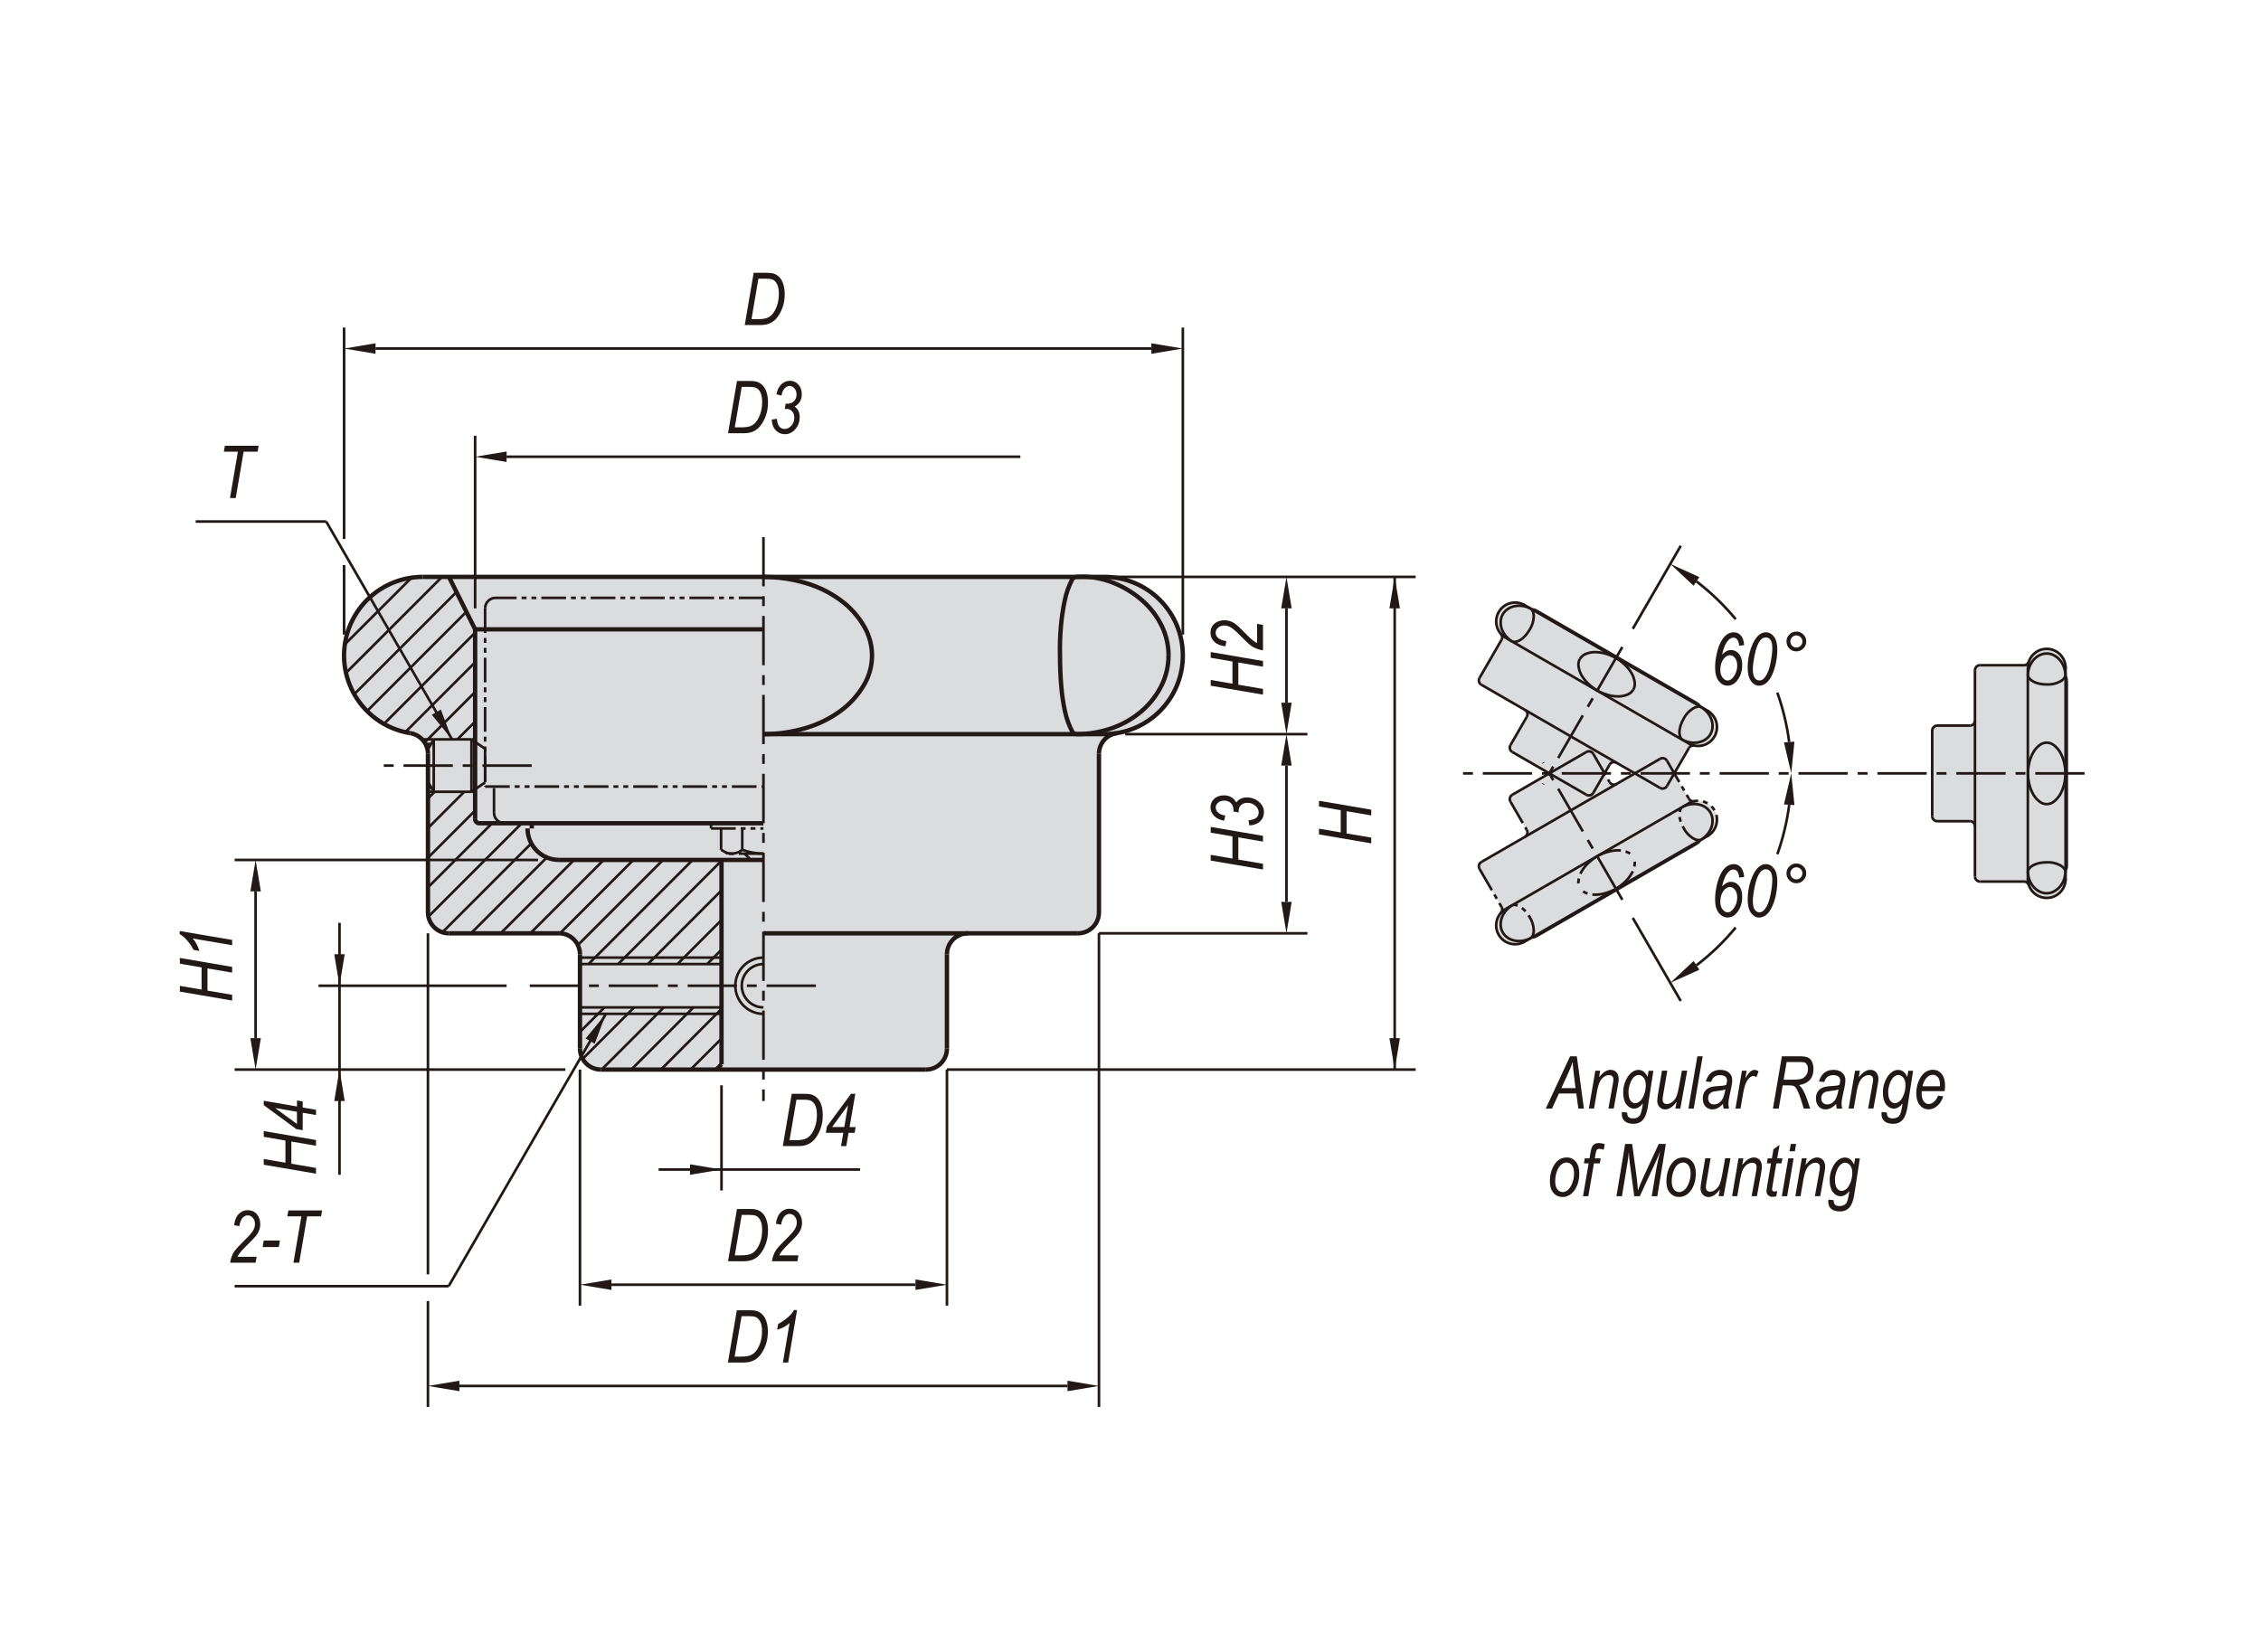 <?xml version="1.0" encoding="UTF-8"?><svg id="Layer_2" xmlns="http://www.w3.org/2000/svg" width="650" height="475" viewBox="0 0 650 475"><defs><style>.cls-1{stroke-width:1.25px;}.cls-1,.cls-2,.cls-3,.cls-4,.cls-5{fill:none;}.cls-1,.cls-2,.cls-3,.cls-5{stroke:#221815;stroke-miterlimit:10;}.cls-2,.cls-3,.cls-5{stroke-width:.75px;}.cls-6{fill:#221815;}.cls-3{stroke-dasharray:0 0 0 0 0 0 7.09 1.42 1.42 1.42 1.42 1.42;}.cls-7{fill:#dbdcde;}.cls-5{stroke-dasharray:0 0 0 0 14.17 2.84 2.84 2.84;}</style></defs><g id="DHK"><path class="cls-7" d="m315.93,216.77c0-2.96,2.15-5.48,5.08-5.95,11.64-1.86,19.9-12.36,18.97-24.11-.94-11.75-10.75-20.82-22.54-20.82H121.52c-11.79,0-21.6,9.06-22.54,20.82-.93,11.75,7.32,22.25,18.97,24.11,2.93.47,5.08,2.99,5.08,5.95v45.57c0,3.33,2.7,6.03,6.03,6.03h31.65c3.33,0,6.03,2.7,6.03,6.03v27.13c0,3.33,2.7,6.03,6.03,6.03h93.44c3.33,0,6.03-2.7,6.03-6.03v-27.13c0-3.33,2.7-6.03,6.03-6.03h31.65c3.33,0,6.03-2.7,6.03-6.03v-45.57Z"/><path class="cls-7" d="m487.01,214.37c-.59-.09-1.17.19-1.46.71l-6.33,10.96c-.4.69-1.29.93-1.98.53l-12.53-7.23c-.69-.4-1.58-.16-1.98.53l-4.7,8.14c-.4.69-1.28.93-1.98.53l-21.3-12.3c-.69-.4-.93-1.28-.53-1.98l4.7-8.14c.4-.69.16-1.58-.53-1.98l-12.53-7.23c-.69-.4-.93-1.28-.53-1.98l6.33-10.96c.3-.51.25-1.16-.12-1.62-1.81-1.98-1.9-4.97-.23-7.06,1.68-2.09,4.62-2.64,6.94-1.3l2.19,1.26c.41-.02.82.08,1.18.29l46.23,26.69c.36.21.65.51.84.88l2.19,1.26c2.32,1.34,3.31,4.17,2.34,6.66-.97,2.49-3.61,3.91-6.22,3.33"/><path class="cls-7" d="m583.22,254.4c-.22-.55-.75-.91-1.35-.91h-12.65c-.8,0-1.45-.65-1.45-1.45v-14.47c0-.8-.65-1.45-1.45-1.45h-9.4c-.8,0-1.45-.65-1.45-1.45v-24.59c0-.8.65-1.45,1.45-1.45h9.4c.8,0,1.45-.65,1.45-1.45v-14.47c0-.8.65-1.45,1.45-1.45h12.65c.6,0,1.13-.36,1.35-.91.81-2.55,3.36-4.13,6-3.72,2.64.41,4.6,2.69,4.6,5.36v2.52c.22.35.34.75.34,1.17v53.39c0,.41-.12.82-.34,1.17v2.52c0,2.68-1.95,4.96-4.6,5.36-2.65.41-5.19-1.17-6-3.72"/><path class="cls-7" d="m431.55,262.42c.37-.47.41-1.11.12-1.62l-6.33-10.96c-.4-.69-.16-1.58.53-1.98l12.53-7.23c.69-.4.93-1.28.53-1.98l-4.7-8.14c-.4-.69-.16-1.58.53-1.98l21.3-12.3c.69-.4,1.58-.16,1.98.53l4.7,8.14c.4.69,1.28.93,1.98.53l12.53-7.23c.69-.4,1.58-.16,1.98.53l6.33,10.96c.29.51.88.8,1.46.71,2.61-.58,5.26.84,6.22,3.34.97,2.49-.03,5.32-2.34,6.66l-2.19,1.26c-.19.37-.48.67-.84.88l-46.23,26.69c-.36.21-.77.31-1.18.29l-2.19,1.26c-2.32,1.34-5.26.78-6.94-1.3-1.68-2.09-1.58-5.08.22-7.06"/><polygon class="cls-6" points="331 101.73 331 98.71 340.05 100.22 331 101.73"/><polygon class="cls-6" points="402.46 174.93 399.44 174.93 400.95 165.89 402.46 174.93"/><polygon class="cls-6" points="371.34 174.93 368.33 174.93 369.84 165.89 371.34 174.93"/><polygon class="cls-6" points="371.34 220.14 368.33 220.14 369.84 211.1 371.34 220.14"/><polygon class="cls-6" points="371.34 202.06 368.33 202.06 369.84 211.1 371.34 202.06"/><polygon class="cls-6" points="145.64 132.84 145.64 129.83 136.59 131.33 145.64 132.84"/><polygon class="cls-6" points="124.13 205.53 126.74 204.02 129.95 212.6 124.13 205.53"/><polygon class="cls-6" points="107.96 101.73 107.96 98.71 98.92 100.22 107.96 101.73"/><polygon class="cls-6" points="371.34 259.32 368.33 259.32 369.84 268.37 371.34 259.32"/><polygon class="cls-6" points="402.46 298.51 399.44 298.51 400.95 307.55 402.46 298.51"/><polygon class="cls-6" points="306.89 400.03 306.89 397.01 315.93 398.52 306.89 400.03"/><polygon class="cls-6" points="263.19 370.91 263.19 367.9 272.23 369.41 263.19 370.91"/><polygon class="cls-6" points="170.97 300.11 168.36 298.6 174.19 291.52 170.97 300.11"/><polygon class="cls-6" points="198.38 337.8 198.38 334.79 207.42 336.29 198.38 337.8"/><polygon class="cls-6" points="99.1 274.39 96.09 274.39 97.6 283.44 99.1 274.39"/><polygon class="cls-6" points="74.99 256.31 71.98 256.31 73.48 247.27 74.99 256.31"/><polygon class="cls-6" points="99.1 316.59 96.09 316.59 97.6 307.55 99.1 316.59"/><polygon class="cls-6" points="74.99 298.51 71.98 298.51 73.48 307.55 74.99 298.51"/><polygon class="cls-6" points="175.78 370.91 175.78 367.9 166.73 369.41 175.78 370.91"/><polygon class="cls-6" points="132.07 400.03 132.07 397.01 123.03 398.52 132.07 400.03"/><polygon class="cls-6" points="515.87 213.26 512.86 213.46 514.95 222.38 515.87 213.26"/><polygon class="cls-6" points="486.87 168.43 488.54 165.93 480.18 162.16 486.87 168.43"/><polygon class="cls-6" points="515.87 231.5 512.86 231.31 514.95 222.38 515.87 231.5"/><polygon class="cls-6" points="486.87 276.33 488.54 278.84 480.18 282.61 486.87 276.33"/><line class="cls-2" x1="323.47" y1="211.1" x2="375.87" y2="211.1"/><line class="cls-2" x1="369.84" y1="202.06" x2="369.84" y2="174.93"/><line class="cls-2" x1="340.05" y1="182.46" x2="340.05" y2="94.19"/><path class="cls-1" d="m309.51,165.88c-.56,0-1.07.31-1.32.81-.94,1.84-1.63,3.79-2.06,5.81-.54,2.53-.92,5.09-1.14,7.67-.24,2.76-.33,5.54-.26,8.31,0,3.11.13,6.22.41,9.32.2,2.24.53,4.46,1,6.66.43,2.02,1.12,3.97,2.06,5.81.26.5.76.81,1.32.81"/><path class="cls-1" d="m321.01,210.81c-2.93.47-5.08,2.99-5.08,5.95"/><line class="cls-2" x1="315.54" y1="165.88" x2="406.98" y2="165.88"/><path class="cls-1" d="m317.44,211.1c12.49,0,22.61-10.12,22.61-22.61s-10.12-22.61-22.61-22.61"/><path class="cls-1" d="m335.94,188.49c0-2.93-.66-5.83-1.94-8.47-1.39-2.88-3.37-5.44-5.8-7.52-2.71-2.32-5.83-4.12-9.2-5.32-3.04-1.08-6.27-1.52-9.49-1.31"/><path class="cls-1" d="m309.51,211.1c3.51,0,6.99-.6,10.29-1.77,3.07-1.09,5.92-2.73,8.39-4.85,2.43-2.08,4.4-4.64,5.8-7.51,1.28-2.64,1.94-5.54,1.94-8.47"/><path class="cls-3" d="m142.47,171.91c-1.66,0-3.01,1.35-3.01,3.01"/><line class="cls-1" x1="136.59" y1="180.96" x2="129.06" y2="165.88"/><line class="cls-2" x1="139.46" y1="215.32" x2="135.54" y2="212.61"/><line class="cls-2" x1="135.54" y1="212.6" x2="136.59" y2="212.6"/><line class="cls-2" x1="124.69" y1="212.6" x2="123.18" y2="215.22"/><line class="cls-2" x1="124.69" y1="212.6" x2="135.54" y2="212.6"/><line class="cls-3" x1="219.48" y1="171.91" x2="142.47" y2="171.91"/><line class="cls-1" x1="136.59" y1="180.96" x2="219.48" y2="180.96"/><line class="cls-2" x1="136.59" y1="174.93" x2="136.59" y2="125.3"/><path class="cls-1" d="m121.52,165.88c-11.79,0-21.6,9.06-22.54,20.82-.93,11.75,7.32,22.25,18.97,24.11"/><line class="cls-2" x1="98.92" y1="182.46" x2="98.92" y2="162.48"/><line class="cls-2" x1="98.92" y1="154.99" x2="98.92" y2="94.19"/><line class="cls-2" x1="123.93" y1="213.91" x2="122.31" y2="213.91"/><line class="cls-2" x1="124.69" y1="212.6" x2="121.36" y2="212.6"/><path class="cls-1" d="m123.03,216.77c0-2.96-2.15-5.48-5.08-5.95"/><line class="cls-2" x1="129.95" y1="212.6" x2="93.78" y2="149.96"/><line class="cls-5" x1="152.87" y1="220.14" x2="107.96" y2="220.14"/><path class="cls-1" d="m219.48,211.1c4.18,0,8.34-.61,12.34-1.81,3.49-1.05,6.78-2.67,9.73-4.81,2.84-2.06,5.21-4.7,6.95-7.74,1.44-2.51,2.19-5.35,2.19-8.24s-.75-5.74-2.19-8.25c-1.74-3.05-4.11-5.68-6.95-7.74-2.95-2.14-6.24-3.76-9.73-4.81-4-1.2-8.16-1.81-12.34-1.81"/><line class="cls-1" x1="317.44" y1="211.1" x2="219.48" y2="211.1"/><line class="cls-2" x1="145.64" y1="131.33" x2="293.33" y2="131.33"/><line class="cls-2" x1="107.96" y1="100.22" x2="331" y2="100.22"/><line class="cls-1" x1="317.44" y1="165.88" x2="121.52" y2="165.88"/><line class="cls-2" x1="93.78" y1="149.96" x2="56.26" y2="149.96"/><path class="cls-1" d="m309.9,268.37c3.33,0,6.03-2.7,6.03-6.03"/><path class="cls-1" d="m278.26,268.37c-3.33,0-6.03,2.7-6.03,6.03"/><path class="cls-1" d="m266.2,307.55c3.33,0,6.03-2.7,6.03-6.03"/><line class="cls-1" x1="272.23" y1="301.52" x2="272.23" y2="274.39"/><line class="cls-2" x1="315.93" y1="268.37" x2="375.87" y2="268.37"/><line class="cls-2" x1="272.23" y1="307.55" x2="406.98" y2="307.55"/><line class="cls-2" x1="315.93" y1="268.37" x2="315.93" y2="404.55"/><line class="cls-2" x1="272.23" y1="307.55" x2="272.23" y2="375.43"/><line class="cls-3" x1="207.3" y1="238.22" x2="207.3" y2="244.34"/><line class="cls-3" x1="207.3" y1="244.34" x2="209.23" y2="245.46"/><line class="cls-3" x1="213.39" y1="238.22" x2="213.39" y2="244.34"/><path class="cls-3" d="m208.75,245.18c1.58.57,3.35.25,4.64-.84"/><line class="cls-3" x1="215.86" y1="247.27" x2="214.05" y2="245.46"/><line class="cls-3" x1="214.59" y1="246" x2="214.59" y2="245.46"/><line class="cls-3" x1="204.41" y1="238.22" x2="204.41" y2="236.72"/><line class="cls-3" x1="219.48" y1="245.46" x2="209.23" y2="245.46"/><path class="cls-3" d="m213.39,244.34c1.95.74,4.01,1.11,6.09,1.11"/><line class="cls-3" x1="204.41" y1="238.22" x2="219.48" y2="238.22"/><path class="cls-2" d="m219.48,277.21c-3.44,0-6.23,2.79-6.23,6.23s2.79,6.23,6.23,6.23"/><path class="cls-2" d="m219.48,275.35c-4.47,0-8.09,3.62-8.09,8.09s3.62,8.09,8.09,8.09"/><line class="cls-1" x1="152.87" y1="236.72" x2="152.87" y2="238.22"/><path class="cls-1" d="m151.66,238.22c0,4.99,4.05,9.04,9.04,9.04"/><line class="cls-3" x1="142.02" y1="233.7" x2="142.02" y2="226.17"/><line class="cls-2" x1="139.46" y1="224.96" x2="135.54" y2="227.67"/><line class="cls-2" x1="135.54" y1="227.67" x2="136.59" y2="227.67"/><path class="cls-1" d="m136.59,235.51c0,.67.54,1.21,1.21,1.21"/><line class="cls-2" x1="124.69" y1="227.67" x2="123.18" y2="225.07"/><line class="cls-2" x1="124.69" y1="227.67" x2="135.54" y2="227.67"/><path class="cls-3" d="m142.02,233.7c0,1.67,1.35,3.01,3.01,3.01"/><path class="cls-1" d="m166.73,274.39c0-3.33-2.7-6.03-6.03-6.03"/><line class="cls-1" x1="160.7" y1="268.37" x2="129.06" y2="268.37"/><line class="cls-2" x1="207.42" y1="277.21" x2="166.73" y2="277.21"/><line class="cls-2" x1="207.42" y1="289.67" x2="166.73" y2="289.67"/><line class="cls-2" x1="207.42" y1="275.35" x2="166.73" y2="275.35"/><line class="cls-2" x1="207.42" y1="291.52" x2="166.73" y2="291.52"/><line class="cls-3" x1="139.46" y1="226.17" x2="219.48" y2="226.17"/><line class="cls-1" x1="219.48" y1="247.27" x2="160.7" y2="247.27"/><line class="cls-1" x1="219.48" y1="236.72" x2="137.8" y2="236.72"/><line class="cls-1" x1="207.42" y1="306.04" x2="205.92" y2="307.55"/><line class="cls-2" x1="207.42" y1="312.07" x2="207.42" y2="342.32"/><path class="cls-1" d="m166.73,301.52c0,3.33,2.7,6.03,6.03,6.03"/><line class="cls-1" x1="207.42" y1="247.27" x2="207.42" y2="306.04"/><line class="cls-1" x1="166.73" y1="301.52" x2="166.73" y2="274.39"/><line class="cls-2" x1="174.19" y1="291.52" x2="128.98" y2="369.83"/><line class="cls-2" x1="73.48" y1="256.31" x2="73.48" y2="298.51"/><line class="cls-2" x1="97.6" y1="337.8" x2="97.6" y2="265.35"/><line class="cls-2" x1="123.93" y1="226.37" x2="123.03" y2="226.37"/><line class="cls-2" x1="124.69" y1="227.67" x2="123.03" y2="227.67"/><path class="cls-1" d="m123.03,262.34c0,3.33,2.7,6.03,6.03,6.03"/><line class="cls-2" x1="128.98" y1="369.83" x2="67.45" y2="369.83"/><line class="cls-2" x1="145.64" y1="283.44" x2="91.57" y2="283.44"/><line class="cls-2" x1="162.53" y1="307.55" x2="67.45" y2="307.55"/><line class="cls-2" x1="154.68" y1="247.27" x2="67.45" y2="247.27"/><line class="cls-2" x1="123.03" y1="268.37" x2="123.03" y2="366.43"/><line class="cls-2" x1="123.03" y1="374.11" x2="123.03" y2="404.55"/><line class="cls-2" x1="166.73" y1="307.55" x2="166.73" y2="375.43"/><line class="cls-1" x1="219.48" y1="268.37" x2="309.9" y2="268.37"/><line class="cls-2" x1="306.89" y1="398.52" x2="132.07" y2="398.52"/><line class="cls-2" x1="247.25" y1="336.29" x2="189.34" y2="336.29"/><line class="cls-2" x1="175.77" y1="369.41" x2="263.19" y2="369.41"/><line class="cls-1" x1="266.2" y1="307.55" x2="172.76" y2="307.55"/><line class="cls-5" x1="234.55" y1="283.44" x2="151.66" y2="283.44"/><line class="cls-3" x1="139.46" y1="174.93" x2="139.46" y2="226.17"/><line class="cls-2" x1="369.84" y1="220.14" x2="369.84" y2="259.32"/><line class="cls-2" x1="400.95" y1="165.88" x2="400.95" y2="307.55"/><line class="cls-1" x1="123.03" y1="262.34" x2="123.03" y2="216.77"/><line class="cls-1" x1="315.93" y1="262.34" x2="315.93" y2="216.77"/><line class="cls-2" x1="135.54" y1="212.6" x2="135.54" y2="227.67"/><line class="cls-2" x1="124.69" y1="212.6" x2="124.69" y2="227.67"/><line class="cls-1" x1="136.59" y1="180.96" x2="136.59" y2="235.51"/><line class="cls-5" x1="219.48" y1="154.43" x2="219.48" y2="316.59"/><line class="cls-2" x1="139.46" y1="215.32" x2="139.46" y2="224.96"/><line class="cls-5" x1="599.28" y1="222.38" x2="419.15" y2="222.38"/><path class="cls-2" d="m514.36,213.36c-.63-4.84-1.78-9.61-3.41-14.21"/><path class="cls-2" d="m498.99,178.05c-3.34-4.04-7.13-7.68-11.28-10.87"/><line class="cls-2" x1="469.4" y1="180.82" x2="483.19" y2="156.94"/><line class="cls-2" x1="479.22" y1="226.03" x2="485.55" y2="215.07"/><line class="cls-2" x1="425.34" y1="194.93" x2="431.67" y2="183.97"/><line class="cls-5" x1="466.39" y1="186.05" x2="443.6" y2="225.51"/><path class="cls-2" d="m464.58,189.19c.93.58,1.79,1.25,2.59,2,.75.71,1.39,1.53,1.91,2.42.49.84.78,1.78.88,2.75.07.68-.08,1.36-.42,1.95"/><path class="cls-2" d="m459.16,198.57c.96.52,1.98.93,3.02,1.24.99.29,2.02.44,3.05.44.97,0,1.93-.21,2.82-.61.62-.28,1.14-.75,1.48-1.34"/><line class="cls-2" x1="441.63" y1="175.54" x2="487.87" y2="202.23"/><line class="cls-2" x1="485.78" y1="213.95" x2="432.84" y2="183.38"/><line class="cls-2" x1="491.21" y1="204.55" x2="437.96" y2="173.81"/><path class="cls-2" d="m438.27,173.99c-2.59-1.5-5.91-.61-7.41,1.99-1.5,2.59-.61,5.91,1.98,7.41"/><path class="cls-2" d="m434.68,184.44c-.64-.41-1.22-.9-1.72-1.48-.52-.6-.93-1.29-1.21-2.04-.27-.73-.38-1.51-.33-2.29.04-.7.25-1.38.6-1.99.35-.61.84-1.13,1.43-1.52.65-.43,1.38-.72,2.15-.85.79-.14,1.59-.13,2.37.02.75.14,1.47.4,2.14.75"/><path class="cls-2" d="m431.67,183.97c.33-.57.23-1.28-.23-1.74"/><path class="cls-2" d="m440.1,175.05c.25.18.44.42.55.7.2.51.3,1.05.27,1.6-.03.66-.14,1.31-.34,1.94-.2.64-.49,1.24-.85,1.8-.37.64-.8,1.23-1.3,1.78-.4.43-.85.81-1.34,1.13-.46.29-.98.48-1.52.56-.3.04-.61,0-.89-.13"/><path class="cls-2" d="m464.58,189.19c-.96-.52-1.98-.93-3.03-1.24-.99-.29-2.02-.44-3.05-.44-.97,0-1.94.21-2.82.61-.62.28-1.13.75-1.47,1.34"/><path class="cls-2" d="m441.63,175.54c-.36-.21-.77-.31-1.18-.29"/><path class="cls-2" d="m459.16,198.57c-.93-.58-1.8-1.25-2.59-2-.75-.71-1.39-1.53-1.91-2.42-.48-.84-.78-1.78-.88-2.75-.07-.68.08-1.36.42-1.95"/><path class="cls-2" d="m483.64,212.7c.67.35,1.39.61,2.14.75.78.15,1.58.16,2.37.03.77-.13,1.5-.42,2.15-.85.58-.39,1.08-.91,1.42-1.52.35-.61.56-1.29.6-1.99.05-.78-.06-1.55-.33-2.29-.28-.75-.68-1.44-1.21-2.04-.5-.57-1.08-1.07-1.72-1.48"/><path class="cls-2" d="m485.47,213.77c2.59,1.5,5.91.61,7.41-1.99,1.5-2.59.61-5.91-1.98-7.41"/><path class="cls-2" d="m489.06,203.32c-.28-.13-.58-.17-.89-.13-.54.08-1.06.27-1.52.57-.56.35-1.06.78-1.51,1.27-.45.5-.83,1.05-1.13,1.64-.37.64-.67,1.31-.89,2.01-.18.56-.28,1.14-.31,1.72-.02.55.07,1.09.27,1.6.11.28.3.53.55.7"/><path class="cls-2" d="m488.71,203.11c-.19-.37-.48-.67-.84-.88"/><path class="cls-2" d="m487.17,214.4c-.63-.17-1.3.11-1.62.68"/><line class="cls-2" x1="425.87" y1="196.9" x2="477.24" y2="226.56"/><line class="cls-2" x1="456.06" y1="228.53" x2="434.76" y2="216.23"/><path class="cls-2" d="m425.34,194.93c-.4.69-.16,1.58.53,1.98"/><line class="cls-2" x1="434.23" y1="214.26" x2="438.93" y2="206.11"/><path class="cls-2" d="m438.93,206.11c.4-.69.16-1.58-.53-1.98"/><path class="cls-2" d="m434.23,214.26c-.4.69-.16,1.58.53,1.98"/><path class="cls-2" d="m477.25,226.56c.69.4,1.58.16,1.98-.53"/><line class="cls-2" x1="458.04" y1="228" x2="462.74" y2="219.86"/><path class="cls-2" d="m464.72,219.33c-.69-.4-1.58-.16-1.98.53"/><path class="cls-2" d="m456.06,228.53c.69.4,1.58.16,1.98-.53"/><path class="cls-2" d="m593.81,222.38c-.04,1.09-.18,2.18-.44,3.24-.24,1-.63,1.97-1.14,2.86-.49.84-1.15,1.57-1.94,2.13-.55.4-1.22.61-1.9.61"/><path class="cls-2" d="m593.81,222.38c-.04-1.09-.18-2.18-.44-3.24-.24-1-.63-1.97-1.14-2.86-.49-.84-1.15-1.57-1.94-2.13-.55-.4-1.22-.61-1.9-.61"/><path class="cls-2" d="m582.97,252.76c0,3,2.43,5.43,5.43,5.43s5.43-2.43,5.43-5.43"/><path class="cls-2" d="m582.97,250.65c.03.76.17,1.51.42,2.23.26.75.65,1.45,1.16,2.06.5.6,1.12,1.09,1.81,1.43.63.31,1.32.48,2.02.48s1.4-.16,2.02-.48c.7-.35,1.31-.84,1.81-1.43.51-.61.9-1.31,1.16-2.06.25-.72.39-1.47.42-2.23"/><path class="cls-2" d="m593.81,250.65c-.03-.3-.14-.59-.33-.83-.34-.43-.77-.78-1.25-1.04-.59-.31-1.21-.53-1.85-.67-.66-.14-1.32-.2-1.99-.16-.74,0-1.47.08-2.19.23-.57.13-1.13.33-1.65.6-.48.25-.91.61-1.25,1.04-.19.24-.31.53-.33.83"/><path class="cls-2" d="m593.82,192c0-3-2.43-5.43-5.43-5.43s-5.42,2.43-5.42,5.43"/><path class="cls-2" d="m593.81,194.11c-.03.3-.14.59-.33.83-.34.43-.77.78-1.25,1.04-.59.31-1.21.53-1.85.67-.66.14-1.32.2-1.99.16-.74,0-1.47-.08-2.19-.23-.57-.13-1.13-.33-1.65-.6-.48-.25-.91-.61-1.25-1.04-.19-.24-.31-.53-.33-.83"/><path class="cls-2" d="m582.97,194.11c.03-.76.17-1.51.42-2.23.26-.75.65-1.45,1.16-2.06.5-.6,1.12-1.09,1.81-1.43.63-.31,1.32-.48,2.02-.48s1.4.16,2.02.48c.7.35,1.31.84,1.81,1.43.51.61.9,1.31,1.16,2.06.25.72.39,1.47.42,2.23"/><line class="cls-2" x1="555.48" y1="234.68" x2="555.48" y2="210.08"/><line class="cls-2" x1="567.77" y1="192.72" x2="567.77" y2="252.04"/><line class="cls-2" x1="582.97" y1="253.13" x2="582.97" y2="192"/><path class="cls-2" d="m582.98,222.38c.04-1.09.18-2.18.44-3.24.24-1,.63-1.97,1.14-2.86.49-.84,1.15-1.57,1.94-2.13.56-.4,1.22-.61,1.9-.61"/><line class="cls-2" x1="556.93" y1="236.13" x2="566.33" y2="236.13"/><path class="cls-2" d="m555.48,234.68c0,.8.65,1.45,1.45,1.45"/><line class="cls-2" x1="569.22" y1="253.49" x2="581.87" y2="253.49"/><path class="cls-2" d="m567.77,252.04c0,.8.65,1.45,1.45,1.45"/><path class="cls-2" d="m567.77,237.57c0-.8-.65-1.45-1.45-1.45"/><path class="cls-2" d="m583.27,254.55c-.17-.63-.74-1.07-1.4-1.07"/><path class="cls-2" d="m582.98,222.38c.04,1.09.18,2.18.44,3.24.24,1,.63,1.97,1.14,2.86.49.84,1.15,1.57,1.94,2.13.56.4,1.22.61,1.9.61"/><line class="cls-2" x1="556.93" y1="208.64" x2="566.33" y2="208.64"/><path class="cls-2" d="m556.93,208.64c-.8,0-1.45.65-1.45,1.45"/><line class="cls-2" x1="569.22" y1="191.28" x2="581.87" y2="191.28"/><path class="cls-2" d="m569.22,191.28c-.8,0-1.45.65-1.45,1.45"/><path class="cls-2" d="m566.33,208.64c.8,0,1.45-.65,1.45-1.45"/><path class="cls-2" d="m581.87,191.28c.65,0,1.22-.44,1.4-1.07"/><line class="cls-2" x1="593.82" y1="253.13" x2="593.82" y2="191.64"/><line class="cls-2" x1="594.16" y1="195.69" x2="594.16" y2="249.07"/><path class="cls-2" d="m593.82,250.24c.22-.35.34-.75.34-1.17"/><path class="cls-2" d="m594.16,195.69c0-.41-.12-.82-.34-1.17"/><path class="cls-2" d="m432.84,261.38c-2.59,1.5-3.49,4.82-1.99,7.41,1.5,2.6,4.82,3.49,7.41,1.99"/><line class="cls-5" x1="466.39" y1="258.72" x2="443.6" y2="219.25"/><path class="cls-3" d="m459.16,246.19c.96-.52,1.98-.93,3.02-1.24.99-.29,2.02-.44,3.05-.44.97,0,1.93.21,2.82.61.62.28,1.14.75,1.48,1.34"/><line class="cls-2" x1="441.63" y1="269.23" x2="487.87" y2="242.53"/><line class="cls-2" x1="485.78" y1="230.82" x2="432.84" y2="261.38"/><line class="cls-2" x1="491.21" y1="240.21" x2="437.96" y2="270.96"/><path class="cls-3" d="m464.58,255.58c-.96.52-1.98.93-3.03,1.24-.99.29-2.02.44-3.05.44-.97,0-1.94-.21-2.82-.61-.62-.28-1.13-.75-1.47-1.34"/><line class="cls-2" x1="425.87" y1="247.86" x2="477.24" y2="218.2"/><path class="cls-3" d="m462.74,224.91c.4.69,1.28.93,1.98.53"/><path class="cls-2" d="m434.68,260.33c-.64.41-1.22.9-1.72,1.48-.52.6-.93,1.29-1.21,2.04-.27.73-.38,1.51-.33,2.29.04.7.25,1.38.6,1.99.35.61.84,1.13,1.43,1.51.65.43,1.38.72,2.15.85.79.14,1.59.13,2.37-.02.75-.14,1.47-.4,2.14-.75"/><line class="cls-3" x1="434.23" y1="230.51" x2="438.93" y2="238.65"/><path class="cls-3" d="m434.76,228.53c-.69.4-.93,1.28-.53,1.98"/><line class="cls-3" x1="425.34" y1="249.84" x2="431.67" y2="260.8"/><path class="cls-3" d="m431.45,262.54c.46-.46.55-1.18.23-1.74"/><path class="cls-3" d="m425.87,247.86c-.69.4-.93,1.28-.53,1.98"/><path class="cls-3" d="m440.1,269.71c.25-.17.44-.42.55-.7.2-.51.3-1.05.27-1.6-.03-.66-.14-1.31-.34-1.94-.2-.64-.49-1.24-.85-1.8-.37-.64-.8-1.23-1.3-1.78-.4-.43-.85-.81-1.34-1.13-.46-.29-.98-.49-1.52-.57-.3-.04-.61,0-.89.13"/><path class="cls-3" d="m440.46,269.51c.41.02.82-.08,1.18-.29"/><path class="cls-3" d="m459.16,246.19c-.93.58-1.8,1.25-2.59,2-.75.71-1.39,1.53-1.91,2.42-.48.84-.78,1.78-.88,2.75-.07.68.08,1.36.42,1.95"/><line class="cls-2" x1="456.06" y1="216.23" x2="434.76" y2="228.53"/><path class="cls-3" d="m438.4,240.63c.69-.4.93-1.28.53-1.98"/><line class="cls-3" x1="458.04" y1="216.76" x2="462.74" y2="224.9"/><path class="cls-3" d="m458.04,216.76c-.4-.69-1.28-.93-1.98-.53"/><path class="cls-3" d="m490.89,240.39c2.59-1.5,3.48-4.82,1.99-7.41-1.5-2.59-4.82-3.48-7.41-1.99"/><path class="cls-3" d="m464.58,255.58c.93-.58,1.79-1.25,2.59-2,.75-.71,1.39-1.53,1.91-2.42.49-.84.78-1.78.88-2.75.07-.68-.08-1.36-.42-1.95"/><line class="cls-3" x1="479.22" y1="218.73" x2="485.55" y2="229.69"/><path class="cls-2" d="m483.64,232.06c.67-.35,1.39-.61,2.14-.75.78-.15,1.58-.16,2.37-.03.77.13,1.5.42,2.15.85.58.39,1.08.91,1.42,1.52.35.61.56,1.29.6,1.99.05.78-.06,1.55-.33,2.29-.28.75-.68,1.44-1.21,2.04-.5.57-1.08,1.07-1.72,1.48"/><path class="cls-3" d="m489.06,241.44c-.28.13-.58.17-.89.13-.54-.08-1.06-.27-1.52-.57-.56-.35-1.06-.78-1.51-1.27-.45-.5-.83-1.05-1.13-1.64-.37-.64-.67-1.31-.89-2.01-.18-.56-.28-1.14-.31-1.72-.02-.55.07-1.09.27-1.6.11-.28.3-.53.55-.7"/><path class="cls-3" d="m487.87,242.53c.36-.21.65-.51.84-.88"/><path class="cls-3" d="m485.55,229.69c.32.57.99.84,1.62.68"/><path class="cls-2" d="m479.22,218.73c-.4-.69-1.28-.93-1.98-.53"/><path class="cls-2" d="m510.96,245.62c1.63-4.6,2.78-9.37,3.41-14.21"/><line class="cls-2" x1="469.4" y1="263.94" x2="483.19" y2="287.83"/><path class="cls-2" d="m487.7,277.58c4.16-3.19,7.94-6.83,11.28-10.87"/><line class="cls-2" x1="127.18" y1="268.07" x2="152.74" y2="242.5"/><line class="cls-2" x1="123.15" y1="263.56" x2="150" y2="236.72"/><line class="cls-2" x1="123.03" y1="255.16" x2="141.48" y2="236.72"/><line class="cls-2" x1="123.03" y1="246.64" x2="136.59" y2="233.08"/><line class="cls-2" x1="123.03" y1="238.11" x2="133.47" y2="227.67"/><line class="cls-2" x1="123.03" y1="229.59" x2="124.94" y2="227.68"/><line class="cls-2" x1="131.49" y1="212.6" x2="136.59" y2="207.5"/><line class="cls-2" x1="122.07" y1="213.5" x2="136.59" y2="198.98"/><line class="cls-2" x1="116.51" y1="210.53" x2="136.59" y2="190.45"/><line class="cls-2" x1="110.36" y1="208.15" x2="136.59" y2="181.92"/><line class="cls-2" x1="105.52" y1="204.47" x2="134.07" y2="175.92"/><line class="cls-2" x1="101.84" y1="199.62" x2="131.23" y2="170.23"/><line class="cls-2" x1="99.47" y1="193.47" x2="127.06" y2="165.89"/><line class="cls-2" x1="99.14" y1="185.27" x2="118.3" y2="166.12"/><line class="cls-2" x1="135.4" y1="268.37" x2="157.21" y2="246.56"/><line class="cls-2" x1="143.93" y1="268.37" x2="165.03" y2="247.27"/><line class="cls-2" x1="152.45" y1="268.37" x2="173.55" y2="247.27"/><line class="cls-2" x1="160.97" y1="268.37" x2="182.08" y2="247.27"/><line class="cls-2" x1="166.12" y1="271.75" x2="190.61" y2="247.27"/><line class="cls-2" x1="169.19" y1="277.21" x2="199.13" y2="247.27"/><line class="cls-2" x1="177.71" y1="277.21" x2="207.65" y2="247.27"/><line class="cls-2" x1="166.73" y1="296.71" x2="173.78" y2="289.67"/><line class="cls-2" x1="167.5" y1="304.47" x2="182.3" y2="289.67"/><line class="cls-2" x1="172.95" y1="307.55" x2="190.83" y2="289.67"/><line class="cls-2" x1="186.24" y1="277.21" x2="207.42" y2="256.02"/><line class="cls-2" x1="194.76" y1="277.21" x2="207.42" y2="264.55"/><line class="cls-2" x1="203.29" y1="277.21" x2="207.42" y2="273.07"/><line class="cls-2" x1="181.47" y1="307.55" x2="199.35" y2="289.67"/><line class="cls-2" x1="190" y1="307.55" x2="207.42" y2="290.12"/><line class="cls-2" x1="198.52" y1="307.55" x2="207.42" y2="298.65"/><path class="cls-6" d="m363.09,199.74l-15.03-2.57v-1.65l6.25,1.07v-6.38l-6.25-1.07v-1.65l15.03,2.57v1.65l-7.09-1.21v6.38l7.09,1.21v1.65Z"/><path class="cls-6" d="m363.09,187.01c-1.29-.22-2.36-.62-3.22-1.19-.65-.43-1.81-1.5-3.49-3.22-1.01-1.04-1.83-1.76-2.47-2.15-.63-.39-1.28-.59-1.95-.59-.72,0-1.31.21-1.78.62-.47.41-.7.9-.7,1.46s.24,1.07.73,1.5,1.27.74,2.36.92l-.27,1.49c-1.38-.15-2.44-.58-3.19-1.3-.74-.71-1.12-1.58-1.12-2.59,0-1.11.39-2,1.16-2.65.77-.65,1.73-.97,2.87-.97,1.02,0,1.98.3,2.9.9.58.37,1.7,1.42,3.37,3.14,1.24,1.29,2.28,2.13,3.1,2.51v-5.51l1.7.3v7.33Z"/><path class="cls-6" d="m209.3,124.58l2.57-15.03h3.72c.83,0,1.47.06,1.91.19.64.18,1.21.53,1.72,1.04s.89,1.18,1.16,2.02.41,1.81.41,2.9c0,1.46-.22,2.78-.67,3.96-.45,1.19-1,2.17-1.66,2.94-.66.77-1.43,1.31-2.31,1.62-.67.24-1.47.36-2.41.36h-4.44Zm1.95-1.7h1.95c.91,0,1.69-.1,2.33-.29s1.21-.57,1.71-1.14c.5-.56.94-1.36,1.31-2.38.37-1.02.56-2.18.56-3.48,0-1.14-.16-2.05-.49-2.73-.32-.67-.77-1.13-1.32-1.36-.4-.17-1.03-.26-1.89-.26h-2.18l-1.99,11.63Z"/><path class="cls-6" d="m221.84,120.65l1.49-.23c.11,1.07.36,1.83.75,2.27s.89.66,1.5.66c.72,0,1.36-.32,1.92-.95.56-.63.85-1.39.85-2.26,0-.78-.21-1.41-.64-1.87-.42-.46-.97-.7-1.63-.7-.08,0-.24.01-.48.04l.26-1.55c.14.03.28.04.42.04.82,0,1.48-.25,1.97-.74.49-.5.74-1.14.74-1.94,0-.71-.2-1.3-.6-1.75s-.85-.69-1.37-.69c-.55,0-1.04.24-1.48.71-.44.48-.72,1.16-.85,2.06l-1.49-.37c.25-1.27.74-2.24,1.45-2.9.71-.66,1.53-.99,2.46-.99s1.77.36,2.42,1.08.97,1.65.97,2.8c0,.79-.17,1.47-.51,2.06-.34.59-.85,1.08-1.53,1.47.48.35.84.77,1.08,1.28.24.5.36,1.08.36,1.73,0,1.38-.42,2.54-1.27,3.5-.85.96-1.83,1.44-2.93,1.44s-1.94-.37-2.66-1.1-1.11-1.76-1.19-3.1Z"/><path class="cls-6" d="m214.1,93.47l2.57-15.03h3.72c.83,0,1.47.06,1.91.19.64.18,1.21.53,1.72,1.04s.89,1.18,1.16,2.02.41,1.81.41,2.9c0,1.46-.22,2.78-.67,3.96-.45,1.19-1,2.17-1.66,2.94-.66.77-1.43,1.31-2.31,1.62-.67.24-1.47.36-2.41.36h-4.44Zm1.95-1.7h1.95c.91,0,1.69-.1,2.33-.29s1.21-.57,1.71-1.14c.5-.56.94-1.36,1.31-2.38.37-1.02.56-2.18.56-3.48,0-1.14-.16-2.05-.49-2.73-.32-.67-.77-1.13-1.32-1.36-.4-.17-1.03-.26-1.89-.26h-2.18l-1.99,11.63Z"/><path class="cls-6" d="m66.11,143.21l2.28-13.33h-4.04l.3-1.7h9.7l-.29,1.7h-4.02l-2.27,13.33h-1.65Z"/><path class="cls-6" d="m363.09,250.02l-15.03-2.57v-1.65l6.25,1.07v-6.38l-6.25-1.07v-1.65l15.03,2.57v1.65l-7.09-1.21v6.38l7.09,1.21v1.65Z"/><path class="cls-6" d="m359.16,237.36l-.23-1.49c1.07-.11,1.83-.36,2.27-.75.44-.39.66-.89.66-1.5,0-.72-.32-1.36-.95-1.92-.63-.56-1.39-.85-2.26-.85-.79,0-1.41.21-1.87.64s-.7.97-.7,1.63c0,.08.01.24.04.48l-1.55-.26c.03-.14.04-.28.04-.42,0-.82-.25-1.48-.74-1.97-.5-.49-1.14-.74-1.94-.74-.71,0-1.3.2-1.75.6s-.69.85-.69,1.37c0,.55.24,1.04.71,1.48.48.44,1.16.72,2.06.85l-.37,1.49c-1.27-.25-2.24-.74-2.9-1.45-.66-.71-.99-1.53-.99-2.46s.36-1.77,1.08-2.42c.72-.65,1.65-.97,2.8-.97.79,0,1.47.17,2.07.51.59.34,1.08.85,1.47,1.53.35-.48.77-.84,1.28-1.08s1.08-.36,1.73-.36c1.38,0,2.54.42,3.5,1.27.96.85,1.44,1.83,1.44,2.93s-.37,1.94-1.1,2.66-1.76,1.11-3.1,1.19Z"/><path class="cls-6" d="m394.21,242.5l-15.03-2.57v-1.65l6.25,1.07v-6.38l-6.25-1.07v-1.65l15.03,2.57v1.65l-7.09-1.21v6.38l7.09,1.21v1.65Z"/><path class="cls-6" d="m66.74,287.7l-15.03-2.57v-1.65l6.24,1.07v-6.38l-6.24-1.07v-1.65l15.03,2.57v1.65l-7.09-1.21v6.38l7.09,1.21v1.65Z"/><path class="cls-6" d="m66.74,271.78l-11.35-1.93c.81.84,1.45,2.04,1.94,3.59l-1.68-.3c-.48-.98-1.16-1.96-2.04-2.94-.66-.75-1.32-1.28-1.96-1.6v-.89l15.09,2.55v1.52Z"/><path class="cls-6" d="m90.85,337.48l-15.03-2.57v-1.65l6.24,1.07v-6.38l-6.24-1.07v-1.65l15.03,2.57v1.65l-7.09-1.21v6.38l7.09,1.21v1.65Z"/><path class="cls-6" d="m90.85,320.62l-3.83-.66v5.02l-1.84-.32-9.36-6.9v-1.25l9.56,1.65v-1.74l1.64.28v1.75l3.83.66v1.52Zm-5.48-.94l-6.28-1.08,6.28,4.58v-3.5Z"/><path class="cls-6" d="m66.15,363.08c.22-1.29.62-2.36,1.19-3.22.43-.65,1.5-1.81,3.22-3.49,1.04-1.01,1.76-1.83,2.15-2.47.39-.63.59-1.28.59-1.95,0-.72-.21-1.31-.62-1.78-.41-.47-.9-.7-1.46-.7s-1.07.24-1.5.73-.74,1.27-.92,2.36l-1.49-.27c.15-1.38.58-2.44,1.3-3.19s1.58-1.12,2.59-1.12c1.11,0,2,.39,2.65,1.16.65.77.97,1.73.97,2.87,0,1.02-.3,1.99-.9,2.9-.37.58-1.42,1.7-3.14,3.37-1.29,1.24-2.13,2.28-2.51,3.1h5.51l-.3,1.7h-7.33Z"/><path class="cls-6" d="m75.5,358.57l.32-1.86h4.65l-.32,1.86h-4.65Z"/><path class="cls-6" d="m84.36,363.08l2.28-13.33h-4.04l.3-1.7h9.7l-.29,1.7h-4.02l-2.27,13.33h-1.65Z"/><path class="cls-6" d="m225.04,329.55l2.57-15.03h3.72c.83,0,1.47.06,1.91.19.64.18,1.21.53,1.72,1.04s.89,1.18,1.16,2.02.41,1.81.41,2.9c0,1.46-.22,2.78-.67,3.96-.45,1.19-1,2.17-1.66,2.94-.66.77-1.43,1.31-2.31,1.62-.67.24-1.47.36-2.41.36h-4.44Zm1.95-1.7h1.95c.91,0,1.69-.1,2.33-.29.64-.19,1.21-.57,1.71-1.14.5-.56.94-1.36,1.31-2.38.37-1.02.56-2.18.56-3.48,0-1.14-.16-2.05-.49-2.73-.32-.67-.77-1.13-1.32-1.36-.4-.17-1.03-.26-1.89-.26h-2.18l-1.99,11.63Z"/><path class="cls-6" d="m241.78,329.55l.66-3.83h-5.02l.32-1.84,6.9-9.36h1.25l-1.65,9.56h1.74l-.28,1.64h-1.75l-.66,3.83h-1.52Zm.94-5.48l1.08-6.28-4.58,6.28h3.5Z"/><path class="cls-6" d="m209.26,391.78l2.57-15.03h3.72c.83,0,1.47.06,1.91.19.64.18,1.21.53,1.72,1.04s.89,1.18,1.16,2.02c.27.84.41,1.81.41,2.9,0,1.46-.22,2.78-.67,3.96-.45,1.19-1,2.17-1.66,2.94-.66.77-1.43,1.31-2.31,1.62-.67.24-1.47.36-2.41.36h-4.44Zm1.95-1.7h1.95c.91,0,1.69-.1,2.33-.29.64-.2,1.21-.58,1.71-1.14.5-.56.94-1.36,1.31-2.38s.56-2.18.56-3.48c0-1.14-.16-2.05-.49-2.72s-.77-1.13-1.32-1.36c-.4-.17-1.03-.26-1.89-.26h-2.18l-1.99,11.63Z"/><path class="cls-6" d="m225.07,391.78l1.93-11.35c-.84.81-2.04,1.45-3.59,1.94l.3-1.68c.98-.48,1.96-1.16,2.94-2.04.75-.66,1.28-1.32,1.6-1.96h.89l-2.55,15.09h-1.52Z"/><path class="cls-6" d="m209.3,362.66l2.57-15.03h3.72c.83,0,1.47.06,1.91.19.64.18,1.21.53,1.72,1.04s.89,1.18,1.16,2.02.41,1.81.41,2.9c0,1.46-.22,2.78-.67,3.96-.45,1.19-1,2.17-1.66,2.94-.66.77-1.43,1.31-2.31,1.62-.67.24-1.47.36-2.41.36h-4.44Zm1.95-1.7h1.95c.91,0,1.69-.1,2.33-.29.64-.19,1.21-.57,1.71-1.14.5-.56.94-1.36,1.31-2.38s.56-2.18.56-3.48c0-1.14-.16-2.05-.49-2.72s-.77-1.13-1.32-1.36c-.4-.17-1.03-.26-1.89-.26h-2.18l-1.99,11.63Z"/><path class="cls-6" d="m221.91,362.66c.22-1.29.62-2.36,1.19-3.22.43-.65,1.5-1.81,3.22-3.49,1.04-1.01,1.76-1.83,2.15-2.47.39-.63.59-1.28.59-1.95,0-.72-.21-1.31-.62-1.78-.41-.47-.9-.7-1.46-.7s-1.07.24-1.5.73-.74,1.27-.92,2.36l-1.49-.27c.15-1.38.58-2.44,1.3-3.19s1.58-1.12,2.59-1.12c1.11,0,2,.39,2.65,1.16.65.77.97,1.73.97,2.87,0,1.02-.3,1.99-.9,2.9-.37.58-1.42,1.7-3.14,3.37-1.29,1.24-2.13,2.28-2.51,3.1h5.51l-.3,1.7h-7.33Z"/><path class="cls-6" d="m444.38,318.76l6.99-15.03h1.94l2.04,15.03h-1.6l-.59-4.33h-5l-1.98,4.33h-1.8Zm4.49-5.88h4.07l-.47-3.77c-.18-1.49-.3-2.74-.35-3.74-.27.86-.68,1.88-1.22,3.07l-2.03,4.45Z"/><path class="cls-6" d="m456.77,318.76l1.86-10.89h1.39l-.32,1.9c.65-.81,1.24-1.37,1.77-1.68s1.05-.47,1.54-.47c.7,0,1.26.23,1.69.7s.65,1.13.65,1.99c0,.38-.08,1-.24,1.86l-1.19,6.58h-1.53l1.25-6.9c.12-.68.18-1.18.18-1.5,0-.38-.11-.67-.33-.89-.22-.21-.51-.32-.89-.32-.78,0-1.47.34-2.09,1.02-.62.68-1.07,1.85-1.37,3.53l-.88,5.06h-1.53Z"/><path class="cls-6" d="m466.27,319.74l1.54.17v.25c0,.47.13.83.4,1.07.27.24.68.36,1.25.36.88,0,1.52-.27,1.93-.81.29-.4.55-1.26.78-2.6l.14-.89c-.79.98-1.63,1.48-2.51,1.48s-1.62-.4-2.24-1.19c-.62-.8-.92-1.95-.92-3.46,0-1.19.23-2.31.7-3.36.46-1.05,1.03-1.83,1.68-2.35s1.32-.77,1.99-.77c1.14,0,2.03.68,2.65,2.03l.28-1.78h1.38l-1.62,10.51c-.27,1.59-.69,2.73-1.24,3.43-.7.88-1.64,1.31-2.84,1.31-1.13,0-1.98-.25-2.54-.75-.56-.5-.84-1.19-.84-2.07,0-.16.01-.35.04-.55Zm1.89-5.81c0,.81.08,1.45.26,1.9.17.46.41.8.7,1.04.3.24.62.35.95.35.45,0,.91-.19,1.37-.57s.86-1.01,1.2-1.89.5-1.79.5-2.72-.2-1.63-.61-2.15c-.41-.52-.89-.78-1.46-.78-.46,0-.92.21-1.37.63-.45.42-.82,1.06-1.11,1.93-.29.86-.43,1.62-.43,2.26Z"/><path class="cls-6" d="m482.01,316.78c-1.07,1.48-2.17,2.22-3.29,2.22-.65,0-1.19-.23-1.63-.7-.44-.46-.66-1.06-.66-1.79,0-.46.1-1.25.29-2.36l1.07-6.29h1.53l-1.19,6.96c-.1.58-.15,1.03-.15,1.34,0,.43.11.75.32.97s.51.33.89.33c.54,0,1.08-.22,1.62-.65.54-.43.93-.98,1.18-1.63.25-.65.47-1.53.67-2.63l.86-4.7h1.53l-1.98,10.89h-1.42l.36-1.98Z"/><path class="cls-6" d="m485.39,318.76l2.57-15.03h1.53l-2.57,15.03h-1.53Z"/><path class="cls-6" d="m495.35,317.4c-.56.59-1.09,1-1.58,1.24-.49.24-.99.36-1.5.36-.79,0-1.45-.28-1.97-.85-.52-.57-.78-1.34-.78-2.32,0-.7.15-1.31.46-1.83s.74-.92,1.29-1.19c.55-.28,1.35-.44,2.38-.49.87-.05,1.47-.1,1.8-.15.33-.05.6-.14.83-.25.15-.52.22-.94.22-1.27,0-.46-.17-.82-.52-1.09-.35-.27-.84-.41-1.5-.41-1.32,0-2.17.66-2.56,1.97l-1.54-.15c.67-2.23,2.06-3.34,4.19-3.34,1.05,0,1.88.27,2.5.83s.92,1.24.92,2.08c0,.57-.08,1.24-.24,2.01l-.58,2.7c-.19.86-.28,1.55-.28,2.08,0,.37.06.85.17,1.45h-1.56c-.08-.34-.13-.79-.16-1.35Zm.67-4.16c-.38.18-1.03.31-1.94.41-.93.1-1.57.22-1.92.37s-.62.38-.81.69c-.2.31-.29.66-.29,1.07,0,.55.15.99.46,1.31s.72.48,1.24.48c.49,0,.96-.15,1.42-.45s.83-.73,1.11-1.3.53-1.43.73-2.57Z"/><path class="cls-6" d="m498.92,318.76l1.86-10.89h1.35l-.38,2.23c.89-1.65,1.79-2.47,2.69-2.47.31,0,.68.13,1.12.4l-.62,1.72c-.27-.23-.54-.35-.84-.35-.56,0-1.12.37-1.67,1.1-.56.74-.99,2.03-1.31,3.89l-.76,4.37h-1.45Z"/><path class="cls-6" d="m509.69,318.76l2.57-15.03h5.11c1.11,0,1.9.12,2.39.36.49.24.85.59,1.09,1.06.32.63.49,1.38.49,2.25,0,1.31-.34,2.34-1.03,3.11-.69.77-1.72,1.27-3.1,1.5.46.41.81.84,1.06,1.28.49.87.88,1.75,1.18,2.64l.94,2.83h-1.84l-.87-2.8c-.33-1.07-.7-1.97-1.11-2.7-.26-.47-.54-.79-.82-.94s-.75-.24-1.38-.24h-1.87l-1.14,6.68h-1.65Zm3.08-8.31h2.23c1.24,0,2.08-.05,2.52-.14.44-.09.83-.27,1.16-.54.33-.27.6-.61.79-1.03.2-.42.29-.88.29-1.38,0-.46-.08-.84-.25-1.15s-.37-.53-.62-.65c-.25-.12-.69-.18-1.31-.18h-3.95l-.87,5.08Z"/><path class="cls-6" d="m527.88,317.4c-.56.59-1.09,1-1.58,1.24-.49.24-.99.36-1.5.36-.79,0-1.45-.28-1.97-.85-.52-.57-.78-1.34-.78-2.32,0-.7.15-1.31.46-1.83s.74-.92,1.29-1.19c.55-.28,1.35-.44,2.38-.49.87-.05,1.47-.1,1.8-.15.33-.05.6-.14.83-.25.15-.52.22-.94.22-1.27,0-.46-.17-.82-.52-1.09-.35-.27-.84-.41-1.5-.41-1.32,0-2.17.66-2.56,1.97l-1.54-.15c.67-2.23,2.06-3.34,4.19-3.34,1.05,0,1.88.27,2.5.83s.92,1.24.92,2.08c0,.57-.08,1.24-.24,2.01l-.58,2.7c-.19.86-.28,1.55-.28,2.08,0,.37.06.85.17,1.45h-1.56c-.08-.34-.13-.79-.16-1.35Zm.67-4.16c-.38.18-1.03.31-1.94.41-.93.1-1.57.22-1.92.37s-.62.38-.81.69c-.2.31-.29.66-.29,1.07,0,.55.15.99.46,1.31s.72.48,1.24.48c.49,0,.96-.15,1.42-.45s.83-.73,1.11-1.3.53-1.43.73-2.57Z"/><path class="cls-6" d="m531.43,318.76l1.86-10.89h1.39l-.32,1.9c.65-.81,1.24-1.37,1.77-1.68s1.05-.47,1.54-.47c.7,0,1.26.23,1.69.7s.65,1.13.65,1.99c0,.38-.08,1-.24,1.86l-1.19,6.58h-1.53l1.25-6.9c.12-.68.18-1.18.18-1.5,0-.38-.11-.67-.33-.89-.22-.21-.51-.32-.89-.32-.78,0-1.47.34-2.09,1.02-.62.68-1.07,1.85-1.37,3.53l-.88,5.06h-1.53Z"/><path class="cls-6" d="m540.93,319.74l1.54.17v.25c0,.47.13.83.4,1.07.27.24.68.36,1.25.36.88,0,1.52-.27,1.93-.81.29-.4.55-1.26.78-2.6l.14-.89c-.79.98-1.63,1.48-2.51,1.48s-1.62-.4-2.24-1.19c-.62-.8-.92-1.95-.92-3.46,0-1.19.23-2.31.7-3.36.46-1.05,1.03-1.83,1.68-2.35s1.32-.77,1.99-.77c1.14,0,2.03.68,2.65,2.03l.28-1.78h1.38l-1.62,10.51c-.27,1.59-.69,2.73-1.24,3.43-.7.88-1.64,1.31-2.84,1.31-1.13,0-1.98-.25-2.54-.75-.56-.5-.84-1.19-.84-2.07,0-.16.01-.35.04-.55Zm1.89-5.81c0,.81.08,1.45.26,1.9.17.46.41.8.7,1.04.3.24.62.35.95.35.45,0,.91-.19,1.37-.57s.86-1.01,1.2-1.89.5-1.79.5-2.72-.2-1.63-.61-2.15c-.41-.52-.89-.78-1.46-.78-.46,0-.92.21-1.37.63-.45.42-.82,1.06-1.11,1.93-.29.86-.43,1.62-.43,2.26Z"/><path class="cls-6" d="m557.14,315.05l1.49.18c-.25,1.06-.82,1.98-1.71,2.77-.75.66-1.58.99-2.5.99-.65,0-1.24-.18-1.78-.53-.53-.35-.96-.88-1.27-1.58-.32-.7-.47-1.54-.47-2.51,0-1.28.24-2.47.72-3.58.48-1.11,1.07-1.92,1.77-2.43.7-.51,1.45-.76,2.27-.76,1.03,0,1.88.39,2.53,1.18.65.79.98,1.9.98,3.33,0,.53-.04,1.08-.11,1.64h-6.59c-.02.22-.03.41-.03.58,0,1.02.2,1.8.59,2.33.39.53.86.79,1.41.79s1.04-.21,1.54-.62c.5-.42.9-1.01,1.18-1.8Zm-4.44-2.7h5.02v-.38c0-.97-.19-1.7-.58-2.19s-.87-.73-1.47-.73c-.64,0-1.23.27-1.77.82-.54.55-.94,1.38-1.21,2.48Z"/><path class="cls-6" d="m445.56,339.82c0-1.96.44-3.62,1.32-4.97.88-1.35,2.06-2.03,3.55-2.03,1.04,0,1.9.4,2.57,1.19.68.8,1.02,1.93,1.02,3.4,0,1.35-.23,2.55-.69,3.61-.46,1.06-1.06,1.85-1.79,2.38-.73.53-1.51.79-2.31.79-1.06,0-1.94-.39-2.62-1.17-.69-.78-1.04-1.85-1.04-3.2Zm1.53-.18c0,1.03.21,1.81.62,2.34s.92.79,1.54.79c.49,0,.97-.2,1.46-.59.48-.39.91-1.04,1.27-1.95.36-.91.54-1.84.54-2.8,0-1.04-.21-1.83-.62-2.36-.41-.54-.92-.8-1.52-.8-.53,0-1.04.2-1.53.58-.5.39-.91,1.03-1.25,1.93-.34.9-.51,1.85-.51,2.87Z"/><path class="cls-6" d="m455.09,343.96l1.62-9.45h-1.36l.25-1.44h1.36l.26-1.55c.18-1.07.41-1.78.68-2.12.38-.49.97-.73,1.76-.73.38,0,.93.1,1.67.3l-.28,1.62c-.52-.16-.95-.25-1.29-.25-.3,0-.53.09-.68.28s-.29.61-.4,1.28l-.2,1.17h1.69l-.25,1.44h-1.69l-1.61,9.45h-1.53Z"/><path class="cls-6" d="m464.7,343.96l2.5-15.03h2.02l1.31,9.74c.17,1.29.28,2.52.33,3.68.35-1.02.91-2.39,1.7-4.11l4.3-9.31h2.04l-2.44,15.03h-1.62l1.22-7.31c.29-1.7.7-3.59,1.23-5.68-.35.98-.79,2.03-1.32,3.16l-4.56,9.83h-1.59l-1.3-9.64c-.11-.85-.2-1.88-.26-3.09-.12,1.28-.25,2.32-.39,3.14l-1.59,9.59h-1.6Z"/><path class="cls-6" d="m479.06,339.82c0-1.96.44-3.62,1.32-4.97.88-1.35,2.06-2.03,3.55-2.03,1.04,0,1.9.4,2.57,1.19.68.8,1.02,1.93,1.02,3.4,0,1.35-.23,2.55-.69,3.61-.46,1.06-1.06,1.85-1.79,2.38-.73.53-1.51.79-2.31.79-1.06,0-1.94-.39-2.62-1.17-.69-.78-1.04-1.85-1.04-3.2Zm1.53-.18c0,1.03.21,1.81.62,2.34s.92.79,1.54.79c.49,0,.97-.2,1.46-.59.48-.39.91-1.04,1.27-1.95.36-.91.54-1.84.54-2.8,0-1.04-.21-1.83-.62-2.36-.41-.54-.92-.8-1.52-.8-.53,0-1.04.2-1.53.58-.5.39-.91,1.03-1.25,1.93-.34.9-.51,1.85-.51,2.87Z"/><path class="cls-6" d="m494.45,341.98c-1.07,1.48-2.17,2.22-3.29,2.22-.65,0-1.19-.23-1.63-.7-.44-.46-.66-1.06-.66-1.79,0-.46.1-1.25.29-2.36l1.07-6.29h1.53l-1.19,6.96c-.1.58-.15,1.03-.15,1.34,0,.43.11.75.32.97s.51.33.89.33c.54,0,1.08-.22,1.62-.65.54-.43.93-.98,1.18-1.63.25-.65.47-1.53.67-2.63l.86-4.7h1.53l-1.98,10.89h-1.42l.36-1.98Z"/><path class="cls-6" d="m497.94,343.96l1.86-10.89h1.39l-.32,1.9c.65-.81,1.24-1.37,1.77-1.68.53-.31,1.05-.47,1.54-.47.7,0,1.26.23,1.69.7s.65,1.13.65,1.99c0,.38-.08,1-.24,1.86l-1.19,6.58h-1.53l1.25-6.9c.12-.68.18-1.18.18-1.5,0-.38-.11-.67-.33-.89-.22-.21-.51-.32-.89-.32-.78,0-1.47.34-2.09,1.02-.62.68-1.07,1.85-1.37,3.53l-.88,5.06h-1.53Z"/><path class="cls-6" d="m510.92,342.45l-.26,1.52c-.35.12-.69.17-1.03.17-.55,0-.99-.15-1.31-.45s-.48-.7-.48-1.21c0-.24.07-.79.22-1.66l1.08-6.31h-1.2l.25-1.44h1.2l.45-2.61,1.75-1.28-.67,3.9h1.49l-.25,1.44h-1.49l-1.03,6.01c-.13.78-.2,1.23-.2,1.37,0,.24.05.42.16.53.11.11.26.17.47.17.31,0,.59-.04.84-.12Z"/><path class="cls-6" d="m512.25,343.96l1.86-10.89h1.53l-1.86,10.89h-1.53Zm2.21-12.93l.36-2.1h1.53l-.36,2.1h-1.53Z"/><path class="cls-6" d="m516.13,343.96l1.86-10.89h1.39l-.32,1.9c.65-.81,1.24-1.37,1.77-1.68.53-.31,1.05-.47,1.54-.47.7,0,1.26.23,1.69.7s.65,1.13.65,1.99c0,.38-.08,1-.24,1.86l-1.19,6.58h-1.53l1.25-6.9c.12-.68.18-1.18.18-1.5,0-.38-.11-.67-.33-.89-.22-.21-.51-.32-.89-.32-.78,0-1.47.34-2.09,1.02-.62.68-1.07,1.85-1.37,3.53l-.88,5.06h-1.53Z"/><path class="cls-6" d="m525.63,344.94l1.54.17v.25c0,.47.13.83.4,1.07.27.24.68.36,1.25.36.88,0,1.52-.27,1.93-.81.29-.4.55-1.26.78-2.6l.14-.89c-.79.98-1.63,1.48-2.51,1.48s-1.62-.4-2.24-1.19c-.62-.8-.92-1.95-.92-3.46,0-1.19.23-2.31.7-3.36.46-1.05,1.03-1.83,1.68-2.35.66-.52,1.32-.77,1.99-.77,1.14,0,2.03.68,2.65,2.03l.28-1.78h1.38l-1.62,10.51c-.27,1.59-.69,2.73-1.24,3.43-.7.88-1.64,1.31-2.84,1.31-1.13,0-1.98-.25-2.54-.75-.56-.5-.84-1.19-.84-2.07,0-.16.01-.35.04-.55Zm1.89-5.81c0,.81.08,1.45.26,1.91.17.46.41.8.7,1.04.3.24.62.35.95.35.45,0,.91-.19,1.37-.57s.86-1.01,1.2-1.89c.33-.88.5-1.79.5-2.72s-.2-1.63-.61-2.15c-.41-.52-.89-.78-1.46-.78-.46,0-.92.21-1.37.63-.45.42-.82,1.06-1.11,1.93-.29.86-.43,1.62-.43,2.26Z"/><path class="cls-6" d="m495.09,254.85c.43-.43.86-.75,1.28-.97.42-.22.84-.32,1.25-.32.92,0,1.68.38,2.31,1.14s.93,1.82.93,3.17c0,1.75-.47,3.23-1.42,4.44-.79,1-1.72,1.51-2.8,1.51-.99,0-1.83-.45-2.53-1.34-.7-.89-1.05-2.2-1.05-3.93,0-1.54.24-3.19.72-4.93.48-1.74,1.17-3.07,2.07-4,.75-.77,1.61-1.15,2.59-1.15.82,0,1.5.31,2.04.93.54.62.85,1.54.93,2.77l-1.42.16c-.16-1.54-.72-2.31-1.67-2.31-.42,0-.81.16-1.17.47-.55.46-1,1.13-1.35,1.99-.35.86-.59,1.65-.72,2.36Zm-.53,4.49c0,.87.22,1.58.66,2.15.44.57.92.85,1.46.85.62,0,1.19-.38,1.73-1.13.67-.91,1.01-1.97,1.01-3.16,0-.91-.21-1.64-.63-2.19-.42-.54-.91-.81-1.48-.81-.67,0-1.3.39-1.88,1.18-.58.79-.87,1.82-.87,3.11Z"/><path class="cls-6" d="m502.43,258.63c0-1.89.3-3.72.91-5.49s1.34-3.03,2.21-3.8c.65-.58,1.35-.87,2.09-.87.92,0,1.71.42,2.35,1.26.64.84.96,2.07.96,3.71s-.21,3.21-.62,4.79c-.52,2-1.25,3.5-2.19,4.49-.7.74-1.51,1.11-2.42,1.11s-1.68-.44-2.32-1.31c-.65-.87-.97-2.17-.97-3.88Zm1.48.46c0,1.12.18,1.94.54,2.46.36.52.81.78,1.36.78s1.08-.29,1.53-.87c.75-.96,1.3-2.34,1.65-4.14s.52-3.24.52-4.32-.17-1.86-.52-2.34c-.34-.47-.79-.71-1.35-.71-.6,0-1.14.29-1.6.86-.66.82-1.18,2.15-1.56,4-.38,1.85-.57,3.27-.57,4.28Z"/><path class="cls-6" d="m513.58,251.12c0-.79.28-1.46.84-2.01.56-.55,1.23-.83,2-.83s1.47.28,2.02.83c.55.55.83,1.22.83,2.01s-.28,1.46-.84,2.01c-.56.56-1.23.84-2.01.84s-1.45-.28-2-.83c-.56-.55-.84-1.23-.84-2.02Zm1.12,0c0,.48.17.89.51,1.23s.75.51,1.23.51.88-.17,1.21-.51c.34-.34.51-.75.51-1.23s-.17-.89-.51-1.23c-.34-.34-.74-.51-1.21-.51s-.89.17-1.23.51-.51.75-.51,1.23Z"/><path class="cls-6" d="m495.09,188.19c.43-.43.86-.75,1.28-.97.42-.22.84-.32,1.25-.32.92,0,1.68.38,2.31,1.14s.93,1.82.93,3.17c0,1.75-.47,3.23-1.42,4.44-.79,1-1.72,1.51-2.8,1.51-.99,0-1.83-.45-2.53-1.34-.7-.89-1.05-2.2-1.05-3.93,0-1.54.24-3.19.72-4.93.48-1.74,1.17-3.07,2.07-4,.75-.77,1.61-1.15,2.59-1.15.82,0,1.5.31,2.04.93.54.62.85,1.54.93,2.77l-1.42.16c-.16-1.54-.72-2.31-1.67-2.31-.42,0-.81.16-1.17.47-.55.46-1,1.13-1.35,1.99-.35.86-.59,1.65-.72,2.36Zm-.53,4.49c0,.87.22,1.58.66,2.15.44.57.92.85,1.46.85.62,0,1.19-.38,1.73-1.13.67-.91,1.01-1.97,1.01-3.16,0-.91-.21-1.64-.63-2.19-.42-.54-.91-.81-1.48-.81-.67,0-1.3.39-1.88,1.18-.58.79-.87,1.82-.87,3.11Z"/><path class="cls-6" d="m502.43,191.97c0-1.89.3-3.72.91-5.49s1.34-3.03,2.21-3.8c.65-.58,1.35-.87,2.09-.87.92,0,1.71.42,2.35,1.26.64.84.96,2.07.96,3.71s-.21,3.21-.62,4.79c-.52,2-1.25,3.5-2.19,4.49-.7.74-1.51,1.11-2.42,1.11s-1.68-.44-2.32-1.31c-.65-.87-.97-2.17-.97-3.88Zm1.48.46c0,1.12.18,1.94.54,2.46.36.52.81.78,1.36.78s1.08-.29,1.53-.87c.75-.96,1.3-2.34,1.65-4.14s.52-3.24.52-4.32-.17-1.86-.52-2.34c-.34-.47-.79-.71-1.35-.71-.6,0-1.14.29-1.6.86-.66.82-1.18,2.15-1.56,4-.38,1.85-.57,3.27-.57,4.28Z"/><path class="cls-6" d="m513.58,184.45c0-.79.28-1.46.84-2.01.56-.55,1.23-.83,2-.83s1.47.28,2.02.83c.55.55.83,1.22.83,2.01s-.28,1.46-.84,2.01c-.56.56-1.23.84-2.01.84s-1.45-.28-2-.83c-.56-.55-.84-1.23-.84-2.02Zm1.12,0c0,.48.17.89.51,1.23s.75.51,1.23.51.88-.17,1.21-.51c.34-.34.51-.75.51-1.23s-.17-.89-.51-1.23c-.34-.34-.74-.51-1.21-.51s-.89.17-1.23.51-.51.75-.51,1.23Z"/><rect class="cls-4" width="650" height="475"/></g></svg>